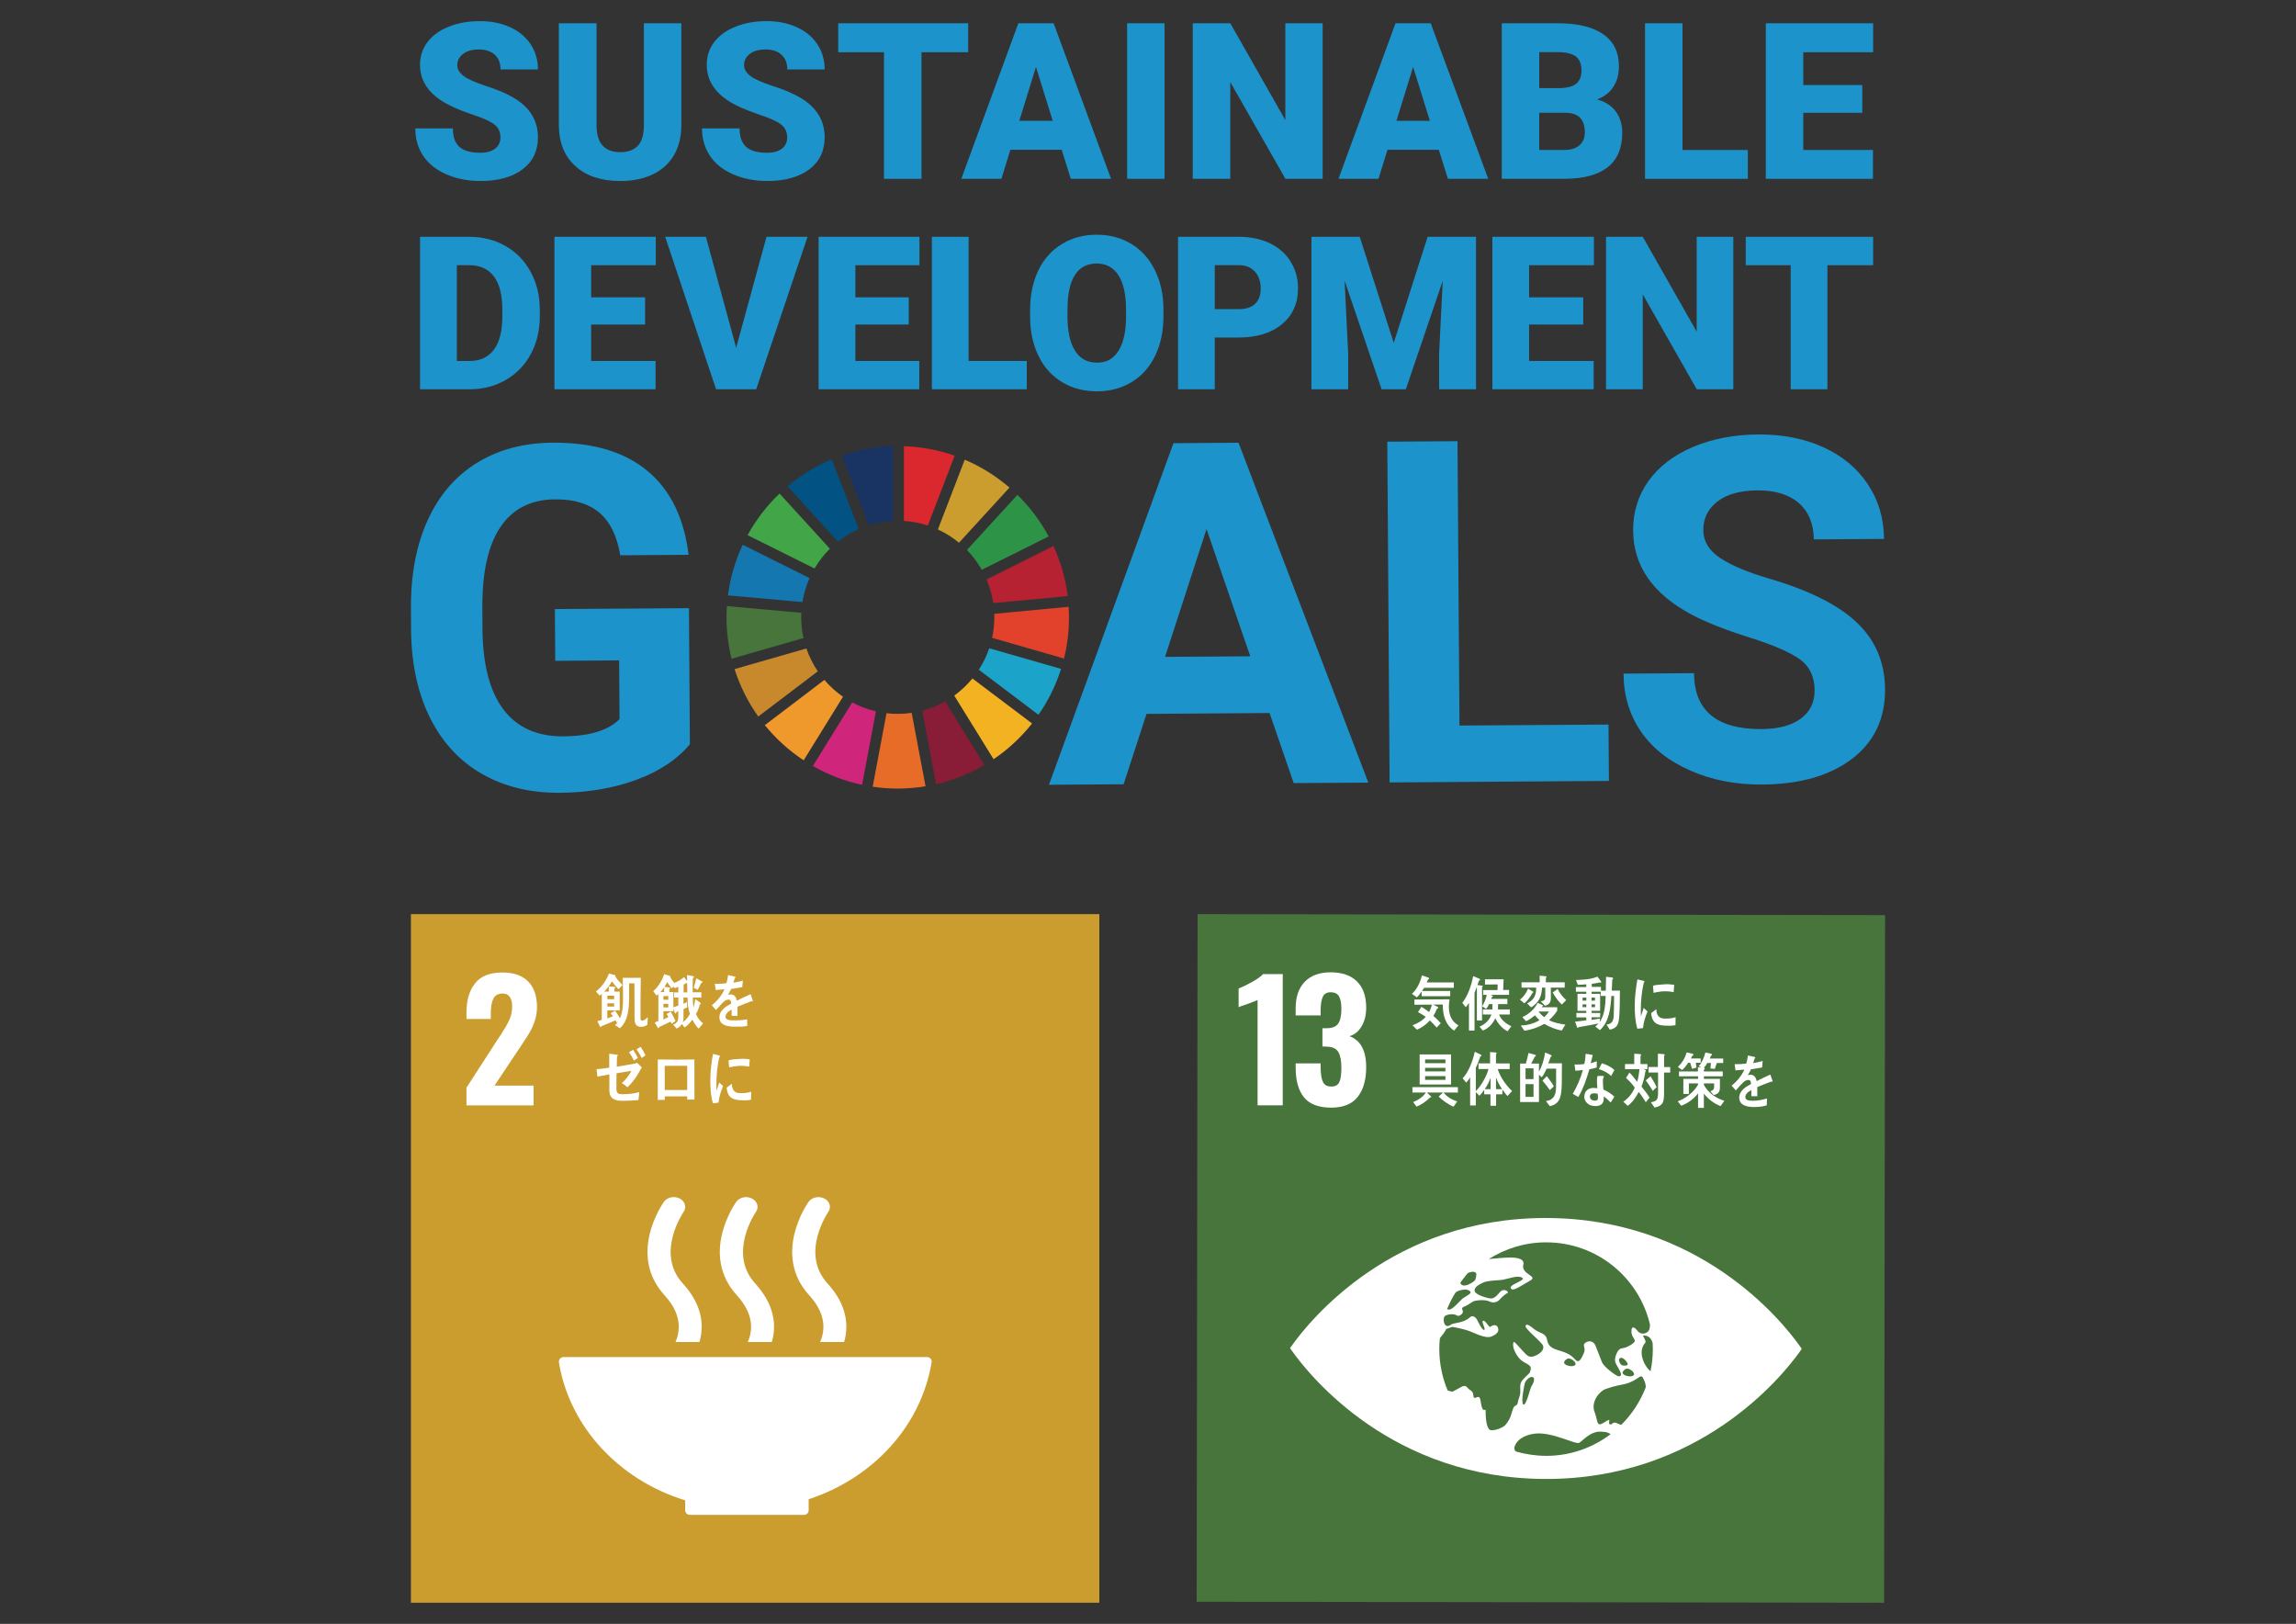 <?xml version="1.0" encoding="UTF-8"?>
<svg xmlns="http://www.w3.org/2000/svg" id="_レイヤー_1" data-name="レイヤー_1" version="1.1" viewBox="0 0 1190.55 841.89">
  <rect x="0" y="0" width="1190.55" height="841.89" fill="#333333" stroke="none"/>
  <defs>
    <style>
      .st0 {
        fill: #1477af;
      }

      .st1 {
        fill: #47753b;
      }

      .st2 {
        fill: #42a649;
      }

      .st3 {
        fill: #b72233;
      }

      .st4 {
        fill: #025284;
      }

      .st5 {
        fill: #db272e;
      }

      .st6 {
        fill: #ef992c;
      }

      .st7 {
        fill: #1c94cb;
      }

      .st8 {
        fill: #1ca3ca;
      }

      .st9 {
        fill: #fff;
      }

      .st10 {
        fill: #193463;
      }

      .st11 {
        fill: #891c36;
      }

      .st12 {
        fill: #f3b222;
      }

      .st13 {
        fill: #2d9447;
      }

      .st14 {
        fill: #e2412c;
      }

      .st15 {
        fill: #cf267c;
      }

      .st16 {
        fill: #c7892c;
      }

      .st17 {
        fill: #e76c28;
      }

      .st18 {
        fill: #cb9c2e;
      }
    </style>
  </defs>
  <rect class="st18" x="213.07" y="473.93" width="356.97" height="357"></rect>
  <path class="st9" d="M241.88,563.9l16.47-25.47,1.01-1.49c2.12-3.22,3.69-5.87,4.68-8.04,1.01-2.14,1.52-4.53,1.52-7.09,0-2.17-.42-3.84-1.25-5-.83-1.16-2.06-1.73-3.6-1.73-2.35,0-3.99.89-4.89,2.68-.89,1.82-1.34,4.26-1.34,7.42v3.1h-12.6v-3.37c0-6.38,1.49-11.44,4.5-15.16,2.98-3.72,7.69-5.57,14.06-5.57,5.9,0,10.37,1.52,13.41,4.65,3.07,3.1,4.59,7.54,4.59,13.23,0,2.59-.39,5.03-1.19,7.33-.77,2.29-1.7,4.35-2.77,6.14-1.07,1.79-2.71,4.32-4.95,7.63l-13.11,19.66h20.26v10.25h-34.8v-9.15"></path>
  <path class="st9" d="M355.3,777.84v5.27c.06,1.25,1.07,2.23,2.32,2.26l.06.03.06-.03h59.14l.06.03.06-.03c1.28-.03,2.32-1.07,2.32-2.35l.03-.03-.03-.03v-5.69c33.31-10.9,58.24-37.9,63.72-70.79l.06-.21.03-.33c0-1.31-1.07-2.38-2.41-2.38h-188.53c-1.31,0-2.38,1.07-2.38,2.38l.12,1.07c5.75,33.22,31.37,60.36,65.36,70.82"></path>
  <path class="st9" d="M419.26,623.1c-.78,1.1-18.98,27.32.42,48.53,8.91,9.74,8.13,18.32,5.57,24.13h12.45c2.53-8.58,1.49-19.31-8.61-30.36-14.3-15.61.18-36.73.39-37.06,1.73-2.41.8-5.51-2.02-6.97-2.8-1.43-6.47-.69-8.19,1.73"></path>
  <path class="st9" d="M387.77,695.76h12.45c2.5-8.58,1.46-19.31-8.64-30.36-14.3-15.61.15-36.73.39-37.09,1.7-2.38.8-5.48-2.03-6.94-2.8-1.43-6.46-.69-8.19,1.73-.77,1.1-19.01,27.32.42,48.53,8.88,9.74,8.13,18.32,5.6,24.13"></path>
  <path class="st9" d="M344.25,623.1c-.77,1.1-19.01,27.32.42,48.53,8.91,9.74,8.13,18.32,5.6,24.13h12.42c2.53-8.58,1.49-19.31-8.64-30.36-14.27-15.61.18-36.73.42-37.09,1.7-2.38.77-5.48-2.03-6.94-2.8-1.46-6.5-.69-8.19,1.73"></path>
  <path class="st9" d="M390.1,519.21l-.42-.15c-1.88.66-5.54,2.09-7.27,2.89v4.71l-3.07-.03c.03-.42.03-.89.03-1.4v-1.73c-2.12.98-3.16,2.23-3.16,3.66,0,1.22,1.19,1.85,3.57,1.85,2.62,0,4.86-.03,7.66-.54l.03,3.43c-2.32.51-5,.36-6.73.36-5.12,0-7.72-1.61-7.72-4.89,0-1.61.74-3.07,2.14-4.41.89-.83,2.23-1.73,3.99-2.65-.03-1.37-.48-2.06-1.22-2.06-.98,0-1.88.36-2.71,1.16-.51.48-1.19,1.13-2,2.09-.98,1.04-1.58,1.79-1.97,2.17-.45-.57-1.19-1.4-2.14-2.53,2.92-2.29,5.12-5.06,6.58-8.31-1.4.21-2.95.33-4.62.42-.12-1.16-.24-2.23-.42-3.19,2.47,0,4.5-.09,6.02-.3.3-.89.59-2.29.89-4.23l3.55.8.3.36c0,.18-.15.33-.42.45-.15.54-.39,1.34-.71,2.35,1.22-.15,2.98-.6,4.92-1.1l-.3,3.37c-1.43.3-3.37.6-5.78.95-.39.89-.98,2.03-1.64,3.04.63-.18,1.16-.21,1.49-.21,1.61,0,2.65,1.07,3.13,3.28,2.09-1.1,4.47-2.23,7.09-3.4l1.19,3.43-.3.36"></path>
  <path class="st9" d="M335.73,531.28c-.92.6-2.06,1.1-3.13,1.1-3.13,0-3.57-1.91-3.57-4.92,0-5.9,0-11.77-.06-17.64h-2.74v6.35c0,5.87-.24,12.93-4.8,16.92l-2.56-1.64c.63-.48,1.22-1.13,1.7-1.82l-.77.54c-.21-.39-.48-.8-.66-1.19-2.35,1.1-4.83,2-7.21,3.04l-.36.51-.45-.3-1.4-2.83c.77-.15,1.55-.36,2.32-.6v-13.53c-.39.3-.71.63-1.1.92l-1.94-2.14c2.8-2.12,5.51-5.81,6.73-9.3l3.1.77.42.3-.27.3c.92,1.64,2.5,3.22,3.84,4.5l-2.09,2.26c-1.28-1.22-2.32-2.68-3.43-4.08-1.04,2-2.5,3.69-3.99,5.3h2.38v-2.68l2.86.21c.21.03.54.03.54.39l-.48.51v1.58h2.74v9.74h-6.43v4.17c.95-.33,1.94-.77,2.92-1.16-.39-.57-.77-1.07-1.22-1.58.77-.42,1.58-.86,2.35-1.31.89,1.31,1.73,2.62,2.5,3.96,1.4-3.07,1.61-6.7,1.61-10.1,0-3.61-.09-7.24-.18-10.87h9.38c-.12,6.82-.15,13.7-.15,20.53,0,.71-.06,1.67.83,1.67,1.04,0,2.26-1.1,2.95-1.91l-.21,4.02M318.45,516.21h-3.51v1.82h3.51v-1.82ZM318.45,520.17h-3.51v1.67h3.51v-1.67Z"></path>
  <path class="st9" d="M362.27,533.28c-1.34-1.22-2.38-2.98-3.25-4.65-.95,1.34-2.74,3.34-4.11,4.02l-1.34-1.79c-.69,1.19-1.58,1.91-2.74,2.41l-1.79-2.06c2.09-.86,2.68-1.82,2.68-4.35v-2.62l-1.04.54c0,.27-.18.69-.48.69l-.21-.24-.83-2.32v1.34h-5.15v4.26c.86-.42,1.76-.74,2.59-1.22-.3-.54-.63-1.1-.95-1.61l2.12-1.22c.92,1.58,1.73,3.22,2.5,4.86l-1.97,1.46c-.18-.42-.42-.78-.63-1.13-1.94.98-3.96,1.91-5.93,2.83,0,.27-.12.57-.39.57l-.27-.18-1.58-2.8c.66-.21,1.25-.42,1.88-.69v-14.03c-.27.3-.6.57-.92.83l-1.76-2.32c2.5-2.14,4.65-5.45,5.69-8.82l3.13.98.15.21-.12.24c.54,1.19,1.25,2.17,2.06,3.1,1.79-.63,3.61-1.67,5.1-3.01.54.74,1.07,1.46,1.58,2.2-.03-.92-.03-1.85-.03-2.77v-.51l3.31.63.3.36c0,.36-.36.54-.6.6-.12,2.17-.12,4.38-.12,6.55v.83h4.5v2.74h-4.41c0,1.73.09,3.49.36,5.18.45-1.46.74-2.89.89-4.38l2.68,1.85.21.42c0,.27-.27.45-.45.51-.51,1.73-1.13,3.4-2.03,4.95.83,2.03,2.09,3.6,3.66,4.86l-2.29,2.71M344.37,511.95c-.6.8-1.19,1.61-1.88,2.38h1.88v-2.38ZM344.01,516.41v1.91h2.5l.03-1.91h-2.53ZM346.54,520.44h-2.53v1.85h2.53v-1.85ZM351.73,517.16h-2.2v-2.65h2.2v-2.98c-.6.27-1.19.6-1.79.8l-.69-.8-.92.89c-.86-.98-1.64-2.06-2.32-3.25-.45.86-.95,1.7-1.46,2.47.8.12,1.61.21,2.44.3.18.03.54.06.54.36,0,.27-.27.45-.45.54v1.49h2.09v7.92c.83-.33,1.7-.6,2.56-.92v-4.17ZM356.52,517.16h-2.12v3.25c.63-.33,1.28-.6,1.88-.89l.03,2.77c-.59.33-1.28.54-1.88.89v4.53c0,.78-.15,1.58-.42,2.26,1.64-1.13,2.74-2.5,3.72-4.32-.98-2.68-1.16-5.66-1.22-8.49ZM356.28,509.74l-.33-.12c-.51.33-.98.63-1.46.86v4.02h1.91c-.03-1.58-.09-3.19-.12-4.77ZM363.67,509.56c-.66,1.19-1.19,2.44-1.85,3.6l-2.09-1.01c.54-1.61.86-3.28,1.28-4.95l3.13,1.67.12.3c0,.33-.39.39-.6.39Z"></path>
  <path class="st9" d="M332.51,553.86c-.36.6-.66,1.19-.98,1.73-1.64,3.04-3.72,5.81-6.17,8.1-.89-.8-1.88-1.55-2.89-2.14,1.73-1.64,3.93-4.11,4.86-6.38-1.01.15-2.06.33-3.07.51-1.52.24-3.01.48-4.56.77-.03,1.22-.06,2.44-.06,3.63v4.44c0,2.53,1.19,2.77,3.16,2.77,2.92,0,5.81-.3,8.67-1.07-.09,1.4-.3,2.77-.42,4.11-2.83.27-5.66.39-8.52.39-3.31,0-6.55-.92-6.55-5.36v-8.37c-2.12.36-4.14.8-6.2,1.19-.15-1.25-.3-2.59-.48-3.87,2.2-.18,4.41-.42,6.61-.77v-7.24l3.96.48c.24.03.51.12.51.45l-.45.57c-.06,1.73-.09,3.46-.12,5.24,2.8-.45,5.6-.95,8.4-1.43.77-.12,1.46-.27,2.17-.6.33.36,2.44,2.32,2.44,2.53l-.33.33M328.73,549.87c-.74-1.52-1.58-2.98-2.56-4.38l2.14-1.25c.92,1.34,1.7,2.77,2.41,4.26l-2,1.37ZM332.75,548.53c-.8-1.58-1.67-3.1-2.68-4.5l2.12-1.34c.92,1.4,1.79,2.86,2.5,4.41l-1.94,1.43Z"></path>
  <path class="st9" d="M356.34,570.07v-1.64h-11.65v1.79h-3.63c0-6.97.03-13.94.03-20.94,3.22,0,6.5.09,9.71.09s6.2-.09,9.27-.09c0,6.61.03,13.2.03,19.81v.98h-3.75M356.34,552.58h-11.65v12.54h11.65v-12.54Z"></path>
  <path class="st9" d="M372.58,571.65c-.95.09-1.91.24-2.89.36-1.19-3.84-1.37-7.98-1.37-12.04,0-4.53.57-9.12,1.37-13.56l2.29.54c.36.12.8.15,1.13.3l.3.42-.42.42c-1.04,4.44-1.52,9.44-1.52,14.06,0,1.13.03,2.26.03,3.43.48-1.46.95-2.92,1.46-4.35.66.6,1.31,1.22,1.97,1.85-1.16,2.83-2,5.39-2.35,8.58M389.44,570.16c-1.46.33-3.37.33-4.86.27-3.78-.12-7.33-.74-7.78-6.55.89-.66,1.79-1.37,2.71-2,0,3.28,1.52,4.77,3.99,4.83,1.97.09,4.11-.06,5.99-.71-.03,1.37-.06,2.77-.06,4.17ZM388.46,553.03c-2.03-.45-4.05-.57-6.14-.36-1.43.09-2.83.39-4.23.71-.12-1.13-.21-2.53-.33-3.69,1.97-.54,3.99-.54,6.02-.71,1.67-.15,3.31,0,5,.24-.12,1.25-.18,2.56-.33,3.81Z"></path>
  <polyline class="st1" points="976.97 830.93 620.51 830.42 620.99 473.93 977.48 474.44 976.97 830.93"></polyline>
  <path class="st9" d="M652.09,518.44c-.63.33-2.38,1.04-5.36,2.12-2.35.77-3.84,1.31-4.47,1.58v-9.65c1.91-.74,4.23-1.85,6.94-3.37,2.71-1.52,4.65-2.89,5.75-4.11h10.19v68.05h-13.05v-54.61"></path>
  <path class="st9" d="M676.13,568.88c-2.86-3.6-4.29-8.67-4.29-15.22v-2.35h12.96v2.26c.03,3.49.45,5.96,1.25,7.48.77,1.52,2.2,2.26,4.29,2.26s3.46-.77,4.14-2.29c.71-1.55,1.07-4.05,1.07-7.54s-.54-6.35-1.61-8.1c-1.07-1.76-3.04-2.68-5.9-2.74-.15-.06-.95-.06-2.32-.06v-9.5h2.08c2.92,0,4.95-.77,6.05-2.35,1.13-1.58,1.7-4.17,1.7-7.75,0-2.89-.42-5.06-1.25-6.46-.8-1.4-2.23-2.09-4.32-2.09-1.94,0-3.28.74-4.02,2.26-.71,1.49-1.13,3.75-1.16,6.73v3.01h-12.96v-3.69c0-5.93,1.58-10.55,4.77-13.79,3.16-3.25,7.6-4.86,13.38-4.86s10.43,1.55,13.62,4.71c3.19,3.13,4.8,7.63,4.8,13.53,0,3.9-.8,7.21-2.44,9.86-1.61,2.68-3.69,4.32-6.23,5.01,5.78,2.12,8.67,7.48,8.67,16.06,0,6.55-1.46,11.68-4.38,15.4-2.89,3.72-7.54,5.6-13.85,5.6s-11.17-1.79-14.03-5.36"></path>
  <path class="st9" d="M933.24,697.82c-9.44-13.26-52.11-66.23-131.56-66.35-79.43-.12-122.24,52.73-131.71,65.99-.42.57-.74,1.04-1.04,1.46.3.45.63.92,1.04,1.49,9.44,13.26,52.08,66.23,131.53,66.35,79.46.12,122.27-52.76,131.74-65.96.39-.6.74-1.07,1.01-1.52-.27-.42-.63-.89-1.01-1.46M757.31,664.87c.74-1.04,3.13-4.05,3.4-4.41.63-.8,1.85-.95,2.68-1.1.86-.18,1.97.3,2.12.92.15.66-.33,3.1-.74,3.55-1.16,1.19-4.23,2.89-5.9,2.62-1.28-.18-1.79-1.19-1.55-1.58M754.48,670.5l.27-.33c1.01-1.13,3.01-1.37,4.38-1.58,1.37-.24,3.22.45,3.43,1.37.24.92-3.46,2.59-4.11,3.22-1.91,1.76-4.92,5.33-6.67,5.72-.57.12-1.04.03-1.43-.15,1.16-2.89,2.53-5.63,4.14-8.25M784.13,731.54c-1.07,4.23-2.32,5.75-3.4,7.09-1.07,1.34-5.03,3.07-7.57,2.86-2.5-.18-2.86-6.91-2.83-10.34,0-1.22-1.7,2.32-2.59-4.86-.57-4.62-3.52.48-3.72-2.59-.21-3.07-1.67-2.44-3.22-4.38-1.55-1.91-3.49.18-5.63,1.13-2.14.95-1.28,1.46-4.32.51l-.18-.06c-2.8-6.64-4.35-13.94-4.35-21.57,0-1.85.12-3.69.3-5.51l.36-.51c2.92-3.49,2.86-4.29,2.86-4.29l3.25-1.1s5.15.8,9.06,2.26c3.19,1.22,8.25,3.93,11.17,2.74,2.14-.86,3.81-2.03,3.6-3.81-.24-2.2-2-2.74-4.11-1.25-.78.57-2.41-3.34-3.72-3.13-1.31.18,1.61,4.56.48,4.77-1.1.18-3.31-4.59-3.69-5.36-.39-.74-2.09-2.68-3.64-1.22-3.28,3.1-8.58,2.89-9.62,3.69-3.25,2.41-4.11-.8-4.02-2.77.12-.45.24-.89.39-1.34,1.07-1.16,4.86-1.55,6.17-.65,1.43.92,2.47-.27,3.04-.83.54-.57.36-1.49,0-2.26-.36-.74.71-1.31,1.46-1.52.74-.21,3.22-1.91,4.2-2.5.98-.57,6.11-1.16,8.4-.03,2.29,1.16,4.38.24,5.51-1.1,1.43-1.67,3.22-2.95,4.02-3.34s-1.97-2.98-4.26-.15c-2.29,2.8-3.46,3.07-4.53,3.07s-7.45-1.61-8.25-3.63c-.77-2.03,2-3.52,4.38-4.65,2.35-1.13,8.82-1.1,10.46-1.49,3.34-.71,7.66-2.41,9.8-.92,2.14,1.43-9.03,3.96-5.36,5.96,1.31.71,7.21-3.4,9.24-4.44,4.77-2.44-4.62-3.28-3.4-8.25,1.4-5.63-11.47-3.49-17.9-3.01,8.64-5.48,18.86-8.7,29.82-8.67,26.13.03,47.97,18.14,53.75,42.48.06,1.19-.15,2.06-.27,2.56-.51,2-4.29,3.69-6.46.48-.57-.8-2.92-3.07-2.86.77.06,3.84,3.72,4.23.18,6.55-3.55,2.29-4.2,1.73-5.81,2.29-1.64.57-3.22,4.53-2.83,6.64.39,2.12,5.42,7.9,1.67,7.66-.86-.09-7.48-4.59-8.58-7.51-1.13-3.04-2.38-6.05-3.28-8.37-.89-2.29-3.25-2.89-5.21-1.52-1.97,1.34.54,2.68-.89,5.57-1.4,2.86-2.41,5.45-4.5,3.07-5.39-6.2-13.23-3.16-14.48-10.04-.63-3.75-3.84-3.4-6.52-5.51-2.71-2.12-4.2-3.25-4.68-1.73-.39,1.34,8.46,8.37,9.09,10.16.92,2.68-2.68,5.03-5.3,5.66-2.62.63-3.75-1.49-6.35-4.17-2.56-2.68-3.69-4.59-3.87-2.5-.27,3.07,2.44,7.54,5.06,9.21,2.23,1.43,4.74,2.06,4.02,4.38-.74,2.29-.03.98-2.53,3.49-2.53,2.47-3.01,3.28-2.83,6.73.18,3.46-.72,3.63-1.25,6.52-.54,2.86-1.79.39-2.89,4.59M843.53,709.56c1.85-.15,4.65,2.44,3.55,3.43-1.07.98-3.87.63-5.27-.48-1.37-1.07.89-2.89,1.73-2.95M841.18,707.86c-.59-.24-1.13-.8-1.58-2.15-.45-1.37.69-2.14,1.82-1.58,1.13.57,2.59,2.26,2.59,3.16s-2.23.8-2.83.57M816.75,707.71c-1.1.98-3.87.63-5.27-.48-1.4-1.07.86-2.86,1.7-2.92,1.88-.18,4.68,2.44,3.58,3.4M794.14,718.67c-.77,1.25-2.86,10.58-4.26,9.47-1.4-1.1.59-10.81.98-11.53,2.2-4.02,6.91-3.81,3.28,2.06M801.62,754.78c-5.42-.03-10.64-.83-15.55-2.26-.71-.57-1.1-1.55-.65-2.71,1.7-4.47,6.79-6.2,10.84-6.58,8.97-.86,20.74,5.87,22.64,4.77,1.88-1.07,5.66-5.99,11.23-5.78,3.78.15,3.78.77,5.07,1.28-9.33,7.09-20.94,11.29-33.58,11.29M840.67,738.72c-.57-.18-1.13-.33-1.76-.66-3.01-1.55-2.65.92-4.14.36-1.49-.54,1.7-3.99-2.77-1.07-4.44,2.89-3.25-.48-5.18-5.39-1.94-4.95,2.26-10.55,5.75-11.83,4.8-1.73,7.81-2.06,10.04-2.62,6.67-1.64,8.07-5.6,9.3-3.19.21.45.42.86.63,1.28.39.71.83,2.17.86,3.6-2.86,7.39-7.21,14.03-12.72,19.51M855.87,710.81c-1.49-.42-7.69-9.03-2.77-14.66.83-.92-1.64-3.69-.98-3.72,2.71-.21,4.14,1.46,4.83,3.87.06,1.04.09,2.12.09,3.19,0,3.87-.42,7.66-1.16,11.32"></path>
  <path class="st9" d="M738.46,512.12c-.36.54-.74,1.13-1.13,1.67l14.66-.03v2.71h-14.81v-2.47c-.78,1.1-1.55,2.26-2.53,3.07l-2.5-1.82c2.65-2.47,4.2-5.75,5.15-9.53l3.28,1.07c.24.09.45.18.45.51,0,.27-.36.45-.54.51-.24.51-.48,1.04-.71,1.52h14.06v2.8h-15.37M754.01,534.32c-4.38-2.83-5.96-7.93-5.87-13.53l-5.09.03,2.32,1.1.45.45c0,.36-.45.57-.69.57-.51,1.34-1.16,2.59-1.88,3.75,1.34,1.19,2.65,2.41,3.84,3.78l-2.14,2.26c-1.16-1.28-2.26-2.56-3.52-3.69-1.79,2.06-4.32,3.84-6.7,4.8l-2.32-2.29c2.32-.83,5.21-2.35,6.88-4.41-1.31-.86-2.65-1.7-4.02-2.44.66-.86,1.19-1.79,1.73-2.71,1.43.74,2.71,1.73,4.02,2.71.66-1.19,1.13-2.5,1.49-3.84l-9.09.03v-2.68c6.08,0,12.16-.06,18.23-.12-.24,1.28-.36,2.59-.36,3.9,0,4.47,1.52,7.6,4.95,9.62l-2.23,2.71Z"></path>
  <path class="st9" d="M768.49,511.8v17.25h-2.68v-17.43c-.39,1.04-.78,2.09-1.22,3.1v19.57h-2.89v-14.39c-.45.8-1.04,1.61-1.64,2.29l-1.82-2.26c2.95-3.75,4.68-8.97,5.63-13.85l3.25,1.34c.18.12.36.27.36.54,0,.3-.33.48-.57.42l-.8,2.32,2.5.33.3.33-.42.45M781.77,534.65c-2.59-1.16-5.06-3.93-6.41-6.76-1.31,3.01-3.69,5.33-6.44,6.41l-1.76-2.03c2.59-1.04,5.18-3.22,6.17-6.29h-4.41v-2.65h4.92c.03-.69.03-1.37.03-2.06v-.71h-1.73c-.42.89-.92,1.79-1.52,2.53l-2.06-1.37c1.07-1.79,1.94-3.78,2.38-5.93h-1.88v-2.5h7.45l.09-2.92-6.58.06v-2.71h9.65c-.06,1.82-.15,3.66-.21,5.51h3.04v2.56h-9.53l1.01.48.15.21c0,.27-.27.36-.48.36l-.42,1.04h8.4v2.68h-4.8c-.03.89-.03,1.85-.09,2.77h6.17v2.65h-5.57c.92,2.83,3.99,5.06,6.35,6.05l-1.94,2.62Z"></path>
  <path class="st9" d="M794.64,514.81c-1.04,1.82-2.65,4.23-4.26,5.33l-2.23-1.85c1.76-1.4,3.34-3.46,4.2-5.75l2.62,1.58.18.27-.51.42M809.84,534.29c-3.13-.57-6.26-1.79-9.06-3.46-3.28,1.79-6.73,3.1-10.34,3.52l-1.88-2.65c3.31-.15,6.85-.95,9.74-2.83-.83-.74-1.7-1.58-2.41-2.5-1.4,1.28-2.92,2.29-4.59,3.07l-1.91-2.12c3.04-1.28,6.35-4.08,7.93-7.39l2.62,1.19.27.33-.45.3-.39.45h8.1v1.79c-1.07,1.7-2.77,3.66-4.26,4.86,2.29,1.37,5.93,2,8.49,2.35l-1.88,3.1ZM804.15,512.03c0,1.79.03,3.57.03,5.39,0,2.41-1.1,3.55-3.04,3.99l-2.14-2.23c1.55-.42,2.26-.51,2.26-2.59v-4.56h-1.64c-.24,3.46-.98,6.17-3.34,8.43-.71.71-1.49,1.37-2.35,1.79l-2.09-2.03c.71-.39,1.46-.83,2.09-1.34,2.06-1.7,2.62-3.99,2.65-6.85h-7.63v-2.77h9.41v-3.4l3.22.27.42.39-.42.51v2.23h9.77v2.77h-7.21ZM797.71,524.4c.89,1.1,1.88,2.14,2.98,2.92.89-.74,1.88-1.88,2.5-2.92h-5.48ZM809.87,520.82c-1.7-1.49-3.6-4.17-4.77-6.26l2.59-1.85c1.1,2.26,2.65,4.17,4.44,5.81l-2.26,2.29Z"></path>
  <path class="st9" d="M839.66,526.69c-.27,4.32-1.04,6.35-4.95,7.15l-1.67-2.65c2.53-.39,3.55-1.43,3.72-4.5.15-3.43.18-6.91.18-10.34h-1.4c-.36,6.47-1.19,13.53-5.96,17.73l-2.35-1.88c.59-.48,1.16-.95,1.67-1.58-3.46.74-6.94,1.28-10.4,1.91l-.36.48-.3-.27-1.13-3.07c1.91-.24,3.9-.39,5.84-.69v-1.52h-5.15v-2.29h5.15v-1.1h-4.56v-8.82h4.56v-1.1h-5.39v-2.41h5.39v-1.43c-1.49.12-2.92.24-4.38.27l-.98-2.5c.83,0,1.67-.06,2.5-.12,2.89-.18,5.84-.42,8.58-1.64.24.3,2.09,2.56,2.09,2.83l-.39.36-.48-.18c-1.37.33-2.74.57-4.11.74v1.58h4.77v1.97h2.5c.09-2.41.12-4.8.15-7.21l3.04.36c.21.03.6.15.6.48,0,.3-.24.51-.42.63-.09,1.91-.15,3.81-.27,5.72h4.23c-.03,4.38-.03,8.76-.33,13.11M822.56,517.22h-1.94v1.55h1.94v-1.55ZM822.56,520.7h-1.94v1.46h1.94v-1.46ZM827.06,517.22h-1.79v1.55h1.79v-1.55ZM827.09,520.7h-1.82v1.46h1.82v-1.46ZM830.04,516.35v-2.2h-4.74v1.1h4.41v8.82h-4.41v1.1h4.44v2.23h-4.44v1.37c1.46-.24,2.89-.42,4.38-.69l-.24,1.85c2.68-3.69,2.98-8.94,3.16-13.59h-2.56Z"></path>
  <path class="st9" d="M748.5,566.4c2.14,2.53,4.26,3.69,7.12,4.65l-1.88,2.68c-2.26-.74-5.96-3.4-7.75-5.21l2.29-2.12h-8.46c.3.24,2.35,2.03,2.35,2.26,0,.27-.42.33-.59.3-1.88,1.88-4.71,3.93-7.09,4.74l-1.73-2.35c2.44-.89,5-2.59,6.64-4.95h-7v-2.77h23.57v2.77h-7.48M752.4,562.26h-16.27v-15.58h16.27v15.58ZM749.51,549.27h-10.55v1.94h10.55v-1.94ZM749.51,553.62h-10.55v1.85h10.55v-1.85ZM749.51,557.91h-10.55v1.94h10.55v-1.94Z"></path>
  <path class="st9" d="M781.68,568.22c-.98-.95-1.85-2.17-2.65-3.34v2.47h-3.25v5.93h-2.92v-5.93h-3.25v-2.32c-.74,1.1-1.58,2.23-2.53,3.04l-1.82-1.88v6.91h-2.95v-14.57c-.6.95-1.28,2.03-2.06,2.74l-1.82-2.23c3.1-3.22,5.3-9.12,6.29-13.76l3.25,1.55.24.39c0,.3-.39.48-.6.48-.69,1.97-1.43,4.02-2.35,5.87v12.1c2.53-2.38,5.72-7.78,6.55-11.44h-5.15v-2.92h5.99v-5.87l3.07.21.42.39-.42.51v4.77h7.09v2.92h-6.2c1.28,4.17,4.5,8.7,7.45,11.38l-2.38,2.62M769.89,564.68h3.01l.03-6.02c-.6,2.03-1.91,4.35-3.04,6.02ZM775.73,558.63v6.05h3.13c-1.22-1.85-2.35-3.9-3.13-6.05Z"></path>
  <path class="st9" d="M809.87,557.94c0,1.34,0,2.65-.03,3.93-.21,5.72-.45,10.49-6.23,11.59l-2-2.62c2.68-.33,4.53-1.7,5.06-4.86.15-.98.21-1.97.21-2.98.03-.71,0-1.4,0-2.09,0-2.29.03-4.56.03-6.88h-4.92c-.74,1.58-1.49,3.19-2.53,4.47l-1.46-1.31v14.15h-9.77v-19.93h2.98c.51-1.79.98-3.63,1.37-5.51l3.4.95c.18.06.42.18.42.48s-.42.48-.6.51c-.57,1.22-1.19,2.41-1.85,3.57h4.05v4.14c1.61-2.71,2.77-6.61,3.19-9.89l3.04,1.31.39.45c0,.3-.33.39-.51.39-.42,1.16-.8,2.35-1.28,3.46h7.09l-.06,6.67M795.18,553.89h-4.14v5.57h4.14v-5.57ZM795.18,562.08h-4.14v6.58h4.14v-6.58ZM803.64,565.15c-1.19-1.73-2.47-3.34-3.84-4.89l2.29-2.32c1.25,1.7,2.59,3.37,3.63,5.27l-2.08,1.94Z"></path>
  <path class="st9" d="M827.95,553.45c-1.28.39-2.53.69-3.81.92-1.37,4.71-3.25,10.28-5.72,14.36-.98-.51-1.94-1.07-2.89-1.67,2.23-3.72,4.05-7.98,5.24-12.33-1.28.21-2.59.33-3.9.36-.12-1.07-.3-2.14-.42-3.28.48.09.95.09,1.43.09,1.22,0,2.44-.09,3.66-.27.39-1.7.6-3.52.69-5.3,1.25.21,2.44.36,3.63.63-.3,1.4-.6,2.86-1.04,4.26,1.07-.24,2.12-.66,3.16-1.04,0,1.07-.03,2.17-.03,3.28M835.19,571.59c-1.13-1.13-2.29-2.32-3.6-3.16.03.33.03.66.03.98,0,3.19-2.03,4.02-4.38,4.02-.83,0-1.67-.12-2.47-.39-1.61-.63-3.25-2.21-3.25-4.35,0-3.1,2.14-4.65,4.59-4.65.71,0,1.46.06,2.17.18-.09-1.46-.21-2.89-.21-4.32,0-.74.09-1.37.33-2.09h2.35c.18,0,.92-.12.92.24l-.03.12c-.3.57-.48,1.25-.48,1.88,0,1.64.09,3.22.24,4.83,1.91.77,4.11,2.17,5.69,3.66-.6,1.04-1.22,2.09-1.91,3.04ZM828.49,567.15c-.57-.27-1.22-.33-1.88-.33-.98,0-2.2.33-2.2,1.76s1.49,2.06,2.53,2.06c.95,0,1.67-.21,1.67-1.55,0-.63-.06-1.28-.12-1.94ZM835.46,557.82c-1.85-1.67-4.11-2.89-6.38-3.52l1.52-3.07c2.26.69,4.68,1.79,6.52,3.52l-1.67,3.07Z"></path>
  <path class="st9" d="M853.39,571.44c-1.13-1.88-2.32-3.69-3.66-5.33-1.34,2.65-3.46,5.66-5.72,7.21l-2.26-2.12c2.47-1.67,4.68-4.26,5.93-7.33-1.28-1.85-2.92-3.57-4.53-5l1.76-2.8c1.49,1.46,2.77,3.1,4.02,4.8.66-2.12.95-4.35,1.19-6.58h-7.51v-2.65h4.8v-5.36l3.25.24.42.36-.42.48v4.29h3.58v2.65h-1.97c.27.12,1.25.42,1.25.83l-.3.3c-.45,2.65-1.07,5.42-2.06,7.9,1.49,1.82,2.95,3.66,4.2,5.72l-1.97,2.41M857.03,565.57c-1.13-1.88-2.32-3.72-3.64-5.45l2.47-2.12c1.16,1.82,2.26,3.69,3.16,5.63l-2,1.94ZM862.87,556.04v10.61c0,4.95-.57,6.58-4.92,7.57l-1.91-2.77c3.57-.54,3.72-1.82,3.72-5.69v-9.71h-4.95v-2.86h4.86v-6.91l3.22.24.42.36-.42.48v5.84h3.16v2.86h-3.19Z"></path>
  <path class="st9" d="M892.15,573.44c-3.4-1.31-6.14-3.4-8.64-6.43v7.39h-3.01v-7.51c-2.35,2.95-5.42,5.18-8.73,6.35l-1.82-2.26c3.96-1.43,8.22-4.53,10.55-8.64v-.66h-4.77v5.48h-2.86v-7.83h7.63v-1.34h-9.89v-2.5h9.83v-2.23l1.67.18-1.25-.71c1.61-1.7,2.86-4.62,3.43-7.06l2.74.57c.27.09.69.12.69.57,0,.27-.36.45-.54.51-.18.51-.39,1.01-.59,1.49h6.94v2.29h-3.31c-.36,1.01-.65,2.06-1.04,3.07l-2.26-.21.24-2.86h-1.88c-.51.89-1.07,1.76-1.76,2.47.21.06.48.24.48.51l-.48.57v.86h9.77v2.5h-9.77v1.34h8.31v4.47c0,2.65-1.22,3.43-3.25,3.9l-1.7-1.97c2.29-.74,1.94-1.64,1.94-4.05h-5.3v.69c.89,1.97,2.83,3.96,4.38,5.15,1.94,1.46,4.02,2.5,6.23,3.16l-1.97,2.77M879.34,551c.09.8.24,1.67.33,2.47-.74.21-1.49.48-2.26.69-.36-1.04-.63-2.12-.98-3.16h-1.04c-.95,1.31-1.94,2.83-3.19,3.75l-2.17-1.58c2.17-2.09,3.63-4.47,4.59-7.57l3.01.71c.21.09.45.21.45.48,0,.33-.36.54-.6.63-.21.45-.45.89-.69,1.34h5.06v2.23h-2.5Z"></path>
  <path class="st9" d="M918.88,560.89l-.39-.15c-1.88.63-5.54,2.09-7.27,2.86v4.74l-3.1-.03c.03-.45.03-.89.03-1.4v-1.73c-2.08.98-3.13,2.23-3.13,3.63,0,1.22,1.19,1.88,3.57,1.88,2.59,0,4.98-.36,7.63-1.22l-.09,3.58c-2.29.77-4.86.89-6.58.89-5.12,0-7.72-1.64-7.72-4.92,0-1.58.74-3.04,2.17-4.41.86-.8,2.2-1.7,3.96-2.62-.03-1.37-.48-2.09-1.22-2.09-.98,0-1.88.39-2.71,1.16-.51.51-1.19,1.16-2.03,2.09-.95,1.07-1.55,1.82-1.94,2.17-.45-.57-1.19-1.37-2.17-2.5,2.95-2.29,5.15-5.09,6.61-8.31-1.4.18-2.92.3-4.62.42-.09-1.16-.27-2.26-.42-3.19,2.47,0,4.47-.09,6.02-.33.3-.86.6-2.29.89-4.2l3.52.77.33.39c0,.18-.12.33-.42.45-.12.51-.36,1.31-.71,2.35,1.19-.15,2.98-.6,4.92-1.13l-.3,3.37c-1.46.3-3.4.63-5.78.95-.39.92-.98,2.06-1.64,3.07.63-.21,1.16-.21,1.49-.21,1.58,0,2.65,1.04,3.13,3.28,2.09-1.13,4.47-2.23,7.06-3.4l1.22,3.43-.33.36"></path>
  <path class="st9" d="M851.93,533.01c-.92.09-1.88.21-2.89.33-1.19-3.81-1.37-7.95-1.37-12.04,0-4.53.6-9.09,1.37-13.53l2.32.54c.36.09.8.12,1.13.3l.3.39-.42.42c-1.07,4.47-1.55,9.47-1.55,14.06,0,1.16.06,2.26.06,3.43.48-1.46.92-2.92,1.43-4.35.65.6,1.34,1.25,2,1.85-1.19,2.83-2.03,5.39-2.38,8.61M868.8,531.49c-1.46.33-3.37.33-4.83.27-3.78-.12-7.33-.71-7.78-6.52.89-.69,1.76-1.37,2.68-2.03,0,3.28,1.55,4.77,4.02,4.86,1.94.06,4.08-.06,5.96-.71,0,1.37-.03,2.74-.06,4.14ZM867.84,514.39c-2.06-.45-4.08-.57-6.14-.39-1.43.12-2.86.39-4.26.74-.09-1.13-.18-2.56-.33-3.72,2-.54,3.99-.54,6.02-.71,1.67-.15,3.34.03,5.01.27-.09,1.25-.18,2.53-.3,3.81Z"></path>
  <path class="st7" d="M357.71,385.81c-6.5,7.89-15.7,14.03-27.65,18.44-11.95,4.41-25.2,6.67-39.77,6.76-15.28.12-28.72-3.13-40.28-9.74-11.56-6.58-20.53-16.21-26.9-28.87-6.35-12.66-9.65-27.56-9.95-44.72l-.06-12.01c-.15-17.64,2.74-32.92,8.61-45.85,5.84-12.93,14.36-22.88,25.5-29.79,11.14-6.91,24.25-10.4,39.3-10.52,20.97-.15,37.39,4.74,49.25,14.66,11.89,9.89,18.98,24.4,21.3,43.47l-35.42.24c-1.7-10.1-5.33-17.46-10.9-22.14-5.57-4.65-13.2-6.94-22.91-6.85-12.36.06-21.78,4.77-28.18,14.12-6.41,9.35-9.59,23.21-9.53,41.56l.06,11.29c.12,18.53,3.75,32.5,10.84,41.92,7.09,9.41,17.46,14.06,31.04,13.97,13.67-.09,23.39-3.07,29.2-8.94l-.21-30.45-33.13.24-.18-26.84,69.51-.45.48,70.49"></path>
  <path class="st7" d="M658.32,369.66l-63.81.45-11.89,36.5-38.7.24,64.56-177.08,33.72-.24,67.33,176.22-38.7.24-12.51-36.32M604.12,340.55l44.18-.3-22.67-65.96-21.51,66.26Z"></path>
  <polyline class="st7" points="756.78 376.15 834.06 375.65 834.27 404.87 720.55 405.65 719.36 228.98 755.76 228.74 756.78 376.15"></polyline>
  <path class="st7" d="M940.95,357.8c-.06-6.88-2.53-12.16-7.39-15.79-4.89-3.63-13.64-7.48-26.28-11.47-12.66-3.99-22.67-7.95-30.06-11.86-20.14-10.72-30.27-25.23-30.39-43.62-.06-9.53,2.56-18.05,7.9-25.59,5.33-7.51,12.99-13.41,23.03-17.7,10.07-4.26,21.36-6.43,33.87-6.53,12.63-.09,23.89,2.12,33.78,6.61,9.89,4.5,17.61,10.9,23.12,19.22,5.54,8.28,8.31,17.73,8.4,28.33l-36.41.24c-.06-8.07-2.65-14.36-7.78-18.83-5.12-4.44-12.3-6.64-21.51-6.58-8.91.09-15.82,2-20.7,5.78-4.92,3.81-7.36,8.79-7.3,14.93.03,5.75,2.95,10.55,8.76,14.39,5.81,3.84,14.36,7.42,25.62,10.72,20.74,6.11,35.87,13.73,45.4,22.88,9.53,9.15,14.36,20.62,14.45,34.35.09,15.28-5.6,27.32-17.1,36.11-11.53,8.76-27.05,13.23-46.62,13.35-13.62.09-26.01-2.29-37.18-7.21-11.2-4.89-19.78-11.65-25.68-20.26-5.93-8.61-8.94-18.62-9.03-30.03l36.53-.24c.15,19.48,11.86,29.17,35.15,28.99,8.67-.06,15.4-1.85,20.23-5.42,4.83-3.55,7.21-8.46,7.18-14.78"></path>
  <path class="st2" d="M422.36,294.73c2.2-3.75,4.89-7.21,7.95-10.25l-26.1-28.6c-6.55,6.26-12.16,13.52-16.56,21.57l34.71,17.28"></path>
  <path class="st18" d="M486.33,274.5c3.96,1.82,7.63,4.14,10.93,6.88l26.19-28.6c-6.91-5.93-14.72-10.84-23.21-14.45l-13.91,36.17"></path>
  <path class="st3" d="M546.27,283.11l-34.68,17.31c1.64,3.84,2.8,7.95,3.46,12.24l38.58-3.63c-1.13-9.15-3.66-17.85-7.36-25.92"></path>
  <path class="st13" d="M509.09,295.39l34.68-17.28c-4.29-7.98-9.77-15.25-16.21-21.54l-26.16,28.57c2.98,3.07,5.57,6.52,7.69,10.25"></path>
  <path class="st1" d="M415.45,320.02c0-.77.03-1.55.06-2.32l-38.58-3.46c-.12,1.91-.21,3.84-.21,5.78,0,7.42.92,14.6,2.62,21.48l37.3-10.69c-.77-3.46-1.19-7.06-1.19-10.79"></path>
  <path class="st12" d="M504.23,351.75c-2.74,3.34-5.93,6.32-9.41,8.88l20.38,32.98c7.57-5.12,14.3-11.38,19.96-18.53l-30.92-23.33"></path>
  <path class="st14" d="M515.58,320.02c0,3.66-.39,7.24-1.13,10.67l37.27,10.73c1.7-6.85,2.59-14,2.59-21.39,0-1.82-.06-3.63-.18-5.45l-38.58,3.66c.03.6.03,1.19.03,1.79"></path>
  <path class="st6" d="M427.46,352.5l-30.87,23.45c5.75,7.06,12.54,13.23,20.14,18.23l20.38-32.95c-3.57-2.47-6.82-5.42-9.65-8.73"></path>
  <path class="st0" d="M416.08,312.13c.72-4.35,1.97-8.52,3.69-12.42l-34.65-17.28c-3.84,8.16-6.47,16.98-7.66,26.25l38.61,3.46"></path>
  <path class="st11" d="M510.46,396.59l-20.35-32.95c-3.69,2.09-7.69,3.72-11.89,4.83l7.18,38.13c8.94-2.09,17.37-5.48,25.06-10.01"></path>
  <path class="st8" d="M512.96,336.08c-1.34,3.96-3.19,7.72-5.42,11.14l30.95,23.36c5-7.24,9-15.22,11.71-23.8l-37.24-10.69"></path>
  <path class="st17" d="M472.74,369.57c-2.35.36-4.77.54-7.21.54-2,0-3.93-.12-5.84-.36l-7.18,38.13c4.26.63,8.58.95,13.02.95,4.89,0,9.71-.42,14.39-1.19l-7.18-38.07"></path>
  <path class="st5" d="M468.72,270.06c4.29.3,8.46,1.1,12.39,2.41l13.91-36.2c-8.28-2.92-17.1-4.65-26.31-4.95v38.73"></path>
  <path class="st15" d="M454.18,368.79c-4.35-.98-8.46-2.56-12.27-4.62l-20.41,32.95c7.84,4.5,16.42,7.83,25.53,9.77l7.15-38.1"></path>
  <path class="st10" d="M450.49,272.3c4.02-1.28,8.25-2.06,12.63-2.26v-38.76c-9.29.27-18.26,1.97-26.66,4.86l14.03,36.17"></path>
  <path class="st16" d="M424.06,348.06c-2.47-3.64-4.47-7.63-5.93-11.86l-37.24,10.69c2.83,8.88,7,17.16,12.3,24.58l30.86-23.42"></path>
  <path class="st4" d="M434.49,280.79c3.31-2.59,6.88-4.8,10.75-6.52l-14-36.11c-8.34,3.49-16.03,8.22-22.85,13.97l26.1,28.66"></path>
  <path class="st7" d="M259.49,71.29c0-2.83-.98-5.06-3.01-6.64-2-1.61-5.54-3.25-10.61-4.95-5.06-1.7-9.21-3.34-12.39-4.92-10.46-5.15-15.7-12.19-15.7-21.18,0-4.44,1.31-8.4,3.93-11.83,2.59-3.4,6.26-6.05,11.02-7.95,4.77-1.91,10.13-2.86,16.09-2.86s10.99,1.04,15.58,3.1c4.59,2.06,8.16,5,10.73,8.85,2.53,3.81,3.81,8.19,3.81,13.11h-19.4c0-3.31-.98-5.87-3.01-7.66-2.03-1.82-4.74-2.71-8.16-2.71s-6.23.74-8.22,2.29c-2.03,1.52-3.04,3.49-3.04,5.84,0,2.06,1.1,3.93,3.34,5.63,2.2,1.67,6.11,3.4,11.68,5.21,5.57,1.79,10.16,3.72,13.73,5.78,8.73,5.01,13.08,11.95,13.08,20.77,0,7.06-2.65,12.6-7.98,16.62-5.3,4.02-12.6,6.05-21.87,6.05-6.55,0-12.45-1.19-17.76-3.52-5.3-2.35-9.3-5.57-11.98-9.65-2.68-4.08-3.99-8.79-3.99-14.09h19.48c0,4.32,1.1,7.51,3.34,9.53,2.23,2.06,5.87,3.1,10.9,3.1,3.22,0,5.75-.69,7.6-2.09,1.88-1.37,2.8-3.34,2.8-5.84"></path>
  <path class="st7" d="M353.3,12.06v52.79c0,5.99-1.28,11.17-3.81,15.55-2.56,4.35-6.2,7.69-10.96,9.98-4.77,2.29-10.4,3.46-16.92,3.46-9.8,0-17.55-2.56-23.18-7.66-5.66-5.09-8.55-12.07-8.64-20.94V12.06h19.54v53.57c.21,8.82,4.32,13.26,12.27,13.26,4.05,0,7.09-1.13,9.15-3.34,2.09-2.2,3.13-5.81,3.13-10.81V12.06h19.42"></path>
  <path class="st7" d="M408.18,71.29c0-2.83-1.01-5.06-3.04-6.64-2-1.61-5.54-3.25-10.61-4.95-5.03-1.7-9.18-3.34-12.39-4.92-10.46-5.15-15.67-12.19-15.67-21.18,0-4.44,1.28-8.4,3.9-11.83,2.59-3.4,6.29-6.05,11.05-7.95,4.77-1.91,10.1-2.86,16.06-2.86s10.99,1.04,15.58,3.1c4.62,2.06,8.19,5,10.73,8.85,2.56,3.81,3.81,8.19,3.81,13.11h-19.36c0-3.31-1.01-5.87-3.04-7.66-2-1.82-4.74-2.71-8.16-2.71s-6.23.74-8.22,2.29c-2.03,1.52-3.01,3.49-3.01,5.84,0,2.06,1.1,3.93,3.31,5.63,2.23,1.67,6.11,3.4,11.68,5.21,5.6,1.79,10.16,3.72,13.76,5.78,8.7,5.01,13.05,11.95,13.05,20.77,0,7.06-2.65,12.6-7.95,16.62-5.33,4.02-12.63,6.05-21.9,6.05-6.52,0-12.45-1.19-17.76-3.52-5.3-2.35-9.27-5.57-11.95-9.65-2.68-4.08-4.02-8.79-4.02-14.09h19.48c0,4.32,1.13,7.51,3.37,9.53,2.23,2.06,5.87,3.1,10.87,3.1,3.22,0,5.75-.69,7.63-2.09,1.85-1.37,2.8-3.34,2.8-5.84"></path>
  <polyline class="st7" points="502.03 27.08 477.83 27.08 477.83 92.71 458.38 92.71 458.38 27.08 434.64 27.08 434.64 12.06 502.03 12.06 502.03 27.08"></polyline>
  <path class="st7" d="M550.53,77.67h-26.63l-4.65,15.05h-20.79l29.58-80.65h18.29l29.79,80.65h-20.88l-4.71-15.05M528.54,62.65h17.34l-8.7-27.97-8.64,27.97Z"></path>
  <rect class="st7" x="584.46" y="12.06" width="19.4" height="80.65"></rect>
  <polyline class="st7" points="685.84 92.71 666.54 92.71 637.94 42.54 637.94 92.71 618.48 92.71 618.48 12.06 637.94 12.06 666.48 62.26 666.48 12.06 685.84 12.06 685.84 92.71"></polyline>
  <path class="st7" d="M746.08,77.67h-26.63l-4.65,15.05h-20.76l29.58-80.65h18.26l29.82,80.65h-20.91l-4.71-15.05M724.1,62.65h17.34l-8.7-27.97-8.64,27.97Z"></path>
  <path class="st7" d="M778.71,92.71V12.06h28.96c10.37,0,18.26,1.91,23.69,5.72,5.42,3.78,8.1,9.33,8.1,16.56,0,4.17-.95,7.72-2.86,10.67-1.94,2.98-4.77,5.15-8.49,6.55,4.2,1.1,7.45,3.19,9.71,6.2,2.23,3.04,3.37,6.73,3.37,11.08,0,7.89-2.5,13.85-7.51,17.82-5,3.96-12.42,5.99-22.25,6.05h-32.71M798.13,45.7h10.13c4.26-.03,7.3-.83,9.09-2.35,1.82-1.49,2.71-3.75,2.71-6.7,0-3.43-.98-5.87-2.92-7.36-1.97-1.52-5.12-2.26-9.47-2.26h-9.53v18.68ZM798.13,58.45v19.31h12.75c3.52,0,6.2-.8,8.07-2.38,1.91-1.64,2.83-3.9,2.83-6.79,0-6.73-3.34-10.1-10.04-10.13h-13.61Z"></path>
  <polyline class="st7" points="872.43 77.76 906.31 77.76 906.31 92.71 853.01 92.71 853.01 12.06 872.43 12.06 872.43 77.76"></polyline>
  <polyline class="st7" points="965.65 58.48 935.05 58.48 935.05 77.76 971.19 77.76 971.19 92.71 915.63 92.71 915.63 12.06 971.28 12.06 971.28 27.08 935.05 27.08 935.05 44.09 965.65 44.09 965.65 58.48"></polyline>
  <path class="st7" d="M217.81,201.81v-79.04h25.47c6.97,0,13.26,1.58,18.83,4.77,5.57,3.16,9.92,7.63,13.05,13.41,3.13,5.75,4.71,12.21,4.74,19.39v3.63c0,7.24-1.52,13.73-4.59,19.45-3.04,5.75-7.36,10.22-12.9,13.47-5.54,3.25-11.77,4.89-18.59,4.92h-26.01M236.88,137.49v49.66h6.61c5.45,0,9.65-1.94,12.6-5.84,2.92-3.87,4.38-9.65,4.38-17.34v-3.43c0-7.63-1.46-13.38-4.38-17.25-2.95-3.87-7.21-5.81-12.81-5.81h-6.41Z"></path>
  <polyline class="st7" points="334.51 168.26 306.53 168.26 306.53 187.15 339.93 187.15 339.93 201.81 287.49 201.81 287.49 122.77 340.05 122.77 340.05 137.49 306.53 137.49 306.53 154.14 334.51 154.14 334.51 168.26"></polyline>
  <polyline class="st7" points="381.73 180.3 397.46 122.77 418.73 122.77 392.12 201.81 371.3 201.81 344.93 122.77 366.03 122.77 381.73 180.3"></polyline>
  <polyline class="st7" points="471.22 168.26 443.54 168.26 443.54 187.15 476.67 187.15 476.67 201.81 424.48 201.81 424.48 122.77 476.76 122.77 476.76 137.49 443.54 137.49 443.54 154.14 471.22 154.14 471.22 168.26"></polyline>
  <polyline class="st7" points="502.26 187.15 532.41 187.15 532.41 201.81 483.23 201.81 483.23 122.77 502.26 122.77 502.26 187.15"></polyline>
  <path class="st7" d="M603.29,163.91c0,7.72-1.43,14.54-4.29,20.47-2.86,5.93-6.91,10.52-12.19,13.7-5.27,3.19-11.26,4.8-17.99,4.8s-12.69-1.55-17.9-4.65c-5.21-3.07-9.3-7.51-12.19-13.26-2.92-5.75-4.44-12.36-4.59-19.81v-4.44c0-7.75,1.43-14.6,4.26-20.5,2.83-5.9,6.91-10.49,12.22-13.7,5.3-3.22,11.32-4.83,18.08-4.83s12.66,1.61,17.93,4.77c5.24,3.19,9.33,7.72,12.22,13.62,2.92,5.87,4.41,12.6,4.44,20.2v3.63M583.89,160.61c0-7.83-1.31-13.82-3.93-17.88-2.62-4.08-6.38-6.11-11.26-6.11-9.53,0-14.6,7.15-15.13,21.48l-.06,5.81c0,7.75,1.28,13.7,3.87,17.85,2.56,4.17,6.38,6.26,11.44,6.26s8.52-2.03,11.14-6.14c2.59-4.08,3.9-9.95,3.93-17.64v-3.63Z"></path>
  <path class="st7" d="M629.89,175v26.81h-19.04v-79.04h31.52c6.05,0,11.41,1.13,16.06,3.34,4.65,2.23,8.25,5.39,10.79,9.5,2.56,4.11,3.84,8.76,3.84,13.97,0,7.72-2.77,13.88-8.28,18.47-5.51,4.62-13.11,6.94-22.73,6.94h-12.16M629.89,160.28h12.48c3.69,0,6.5-.92,8.43-2.77,1.97-1.85,2.92-4.44,2.92-7.81,0-3.69-.98-6.64-2.98-8.85-2-2.2-4.71-3.34-8.13-3.37h-12.72v22.79Z"></path>
  <polyline class="st7" points="705.06 122.77 722.7 177.77 740.27 122.77 765.36 122.77 765.36 201.81 746.23 201.81 746.23 183.37 748.11 145.56 728.98 201.81 716.41 201.81 697.22 145.53 699.07 183.37 699.07 201.81 680.03 201.81 680.03 122.77 705.06 122.77"></polyline>
  <polyline class="st7" points="820.95 168.26 792.89 168.26 792.89 187.15 826.37 187.15 826.37 201.81 773.85 201.81 773.85 122.77 826.49 122.77 826.49 137.49 792.89 137.49 792.89 154.14 820.95 154.14 820.95 168.26"></polyline>
  <polyline class="st7" points="898.77 201.81 879.82 201.81 851.82 152.62 851.82 201.81 832.78 201.81 832.78 122.77 851.82 122.77 879.79 171.96 879.79 122.77 898.77 122.77 898.77 201.81"></polyline>
  <polyline class="st7" points="971.28 137.49 947.57 137.49 947.57 201.81 928.53 201.81 928.53 137.49 905.23 137.49 905.23 122.77 971.28 122.77 971.28 137.49"></polyline>
</svg>
